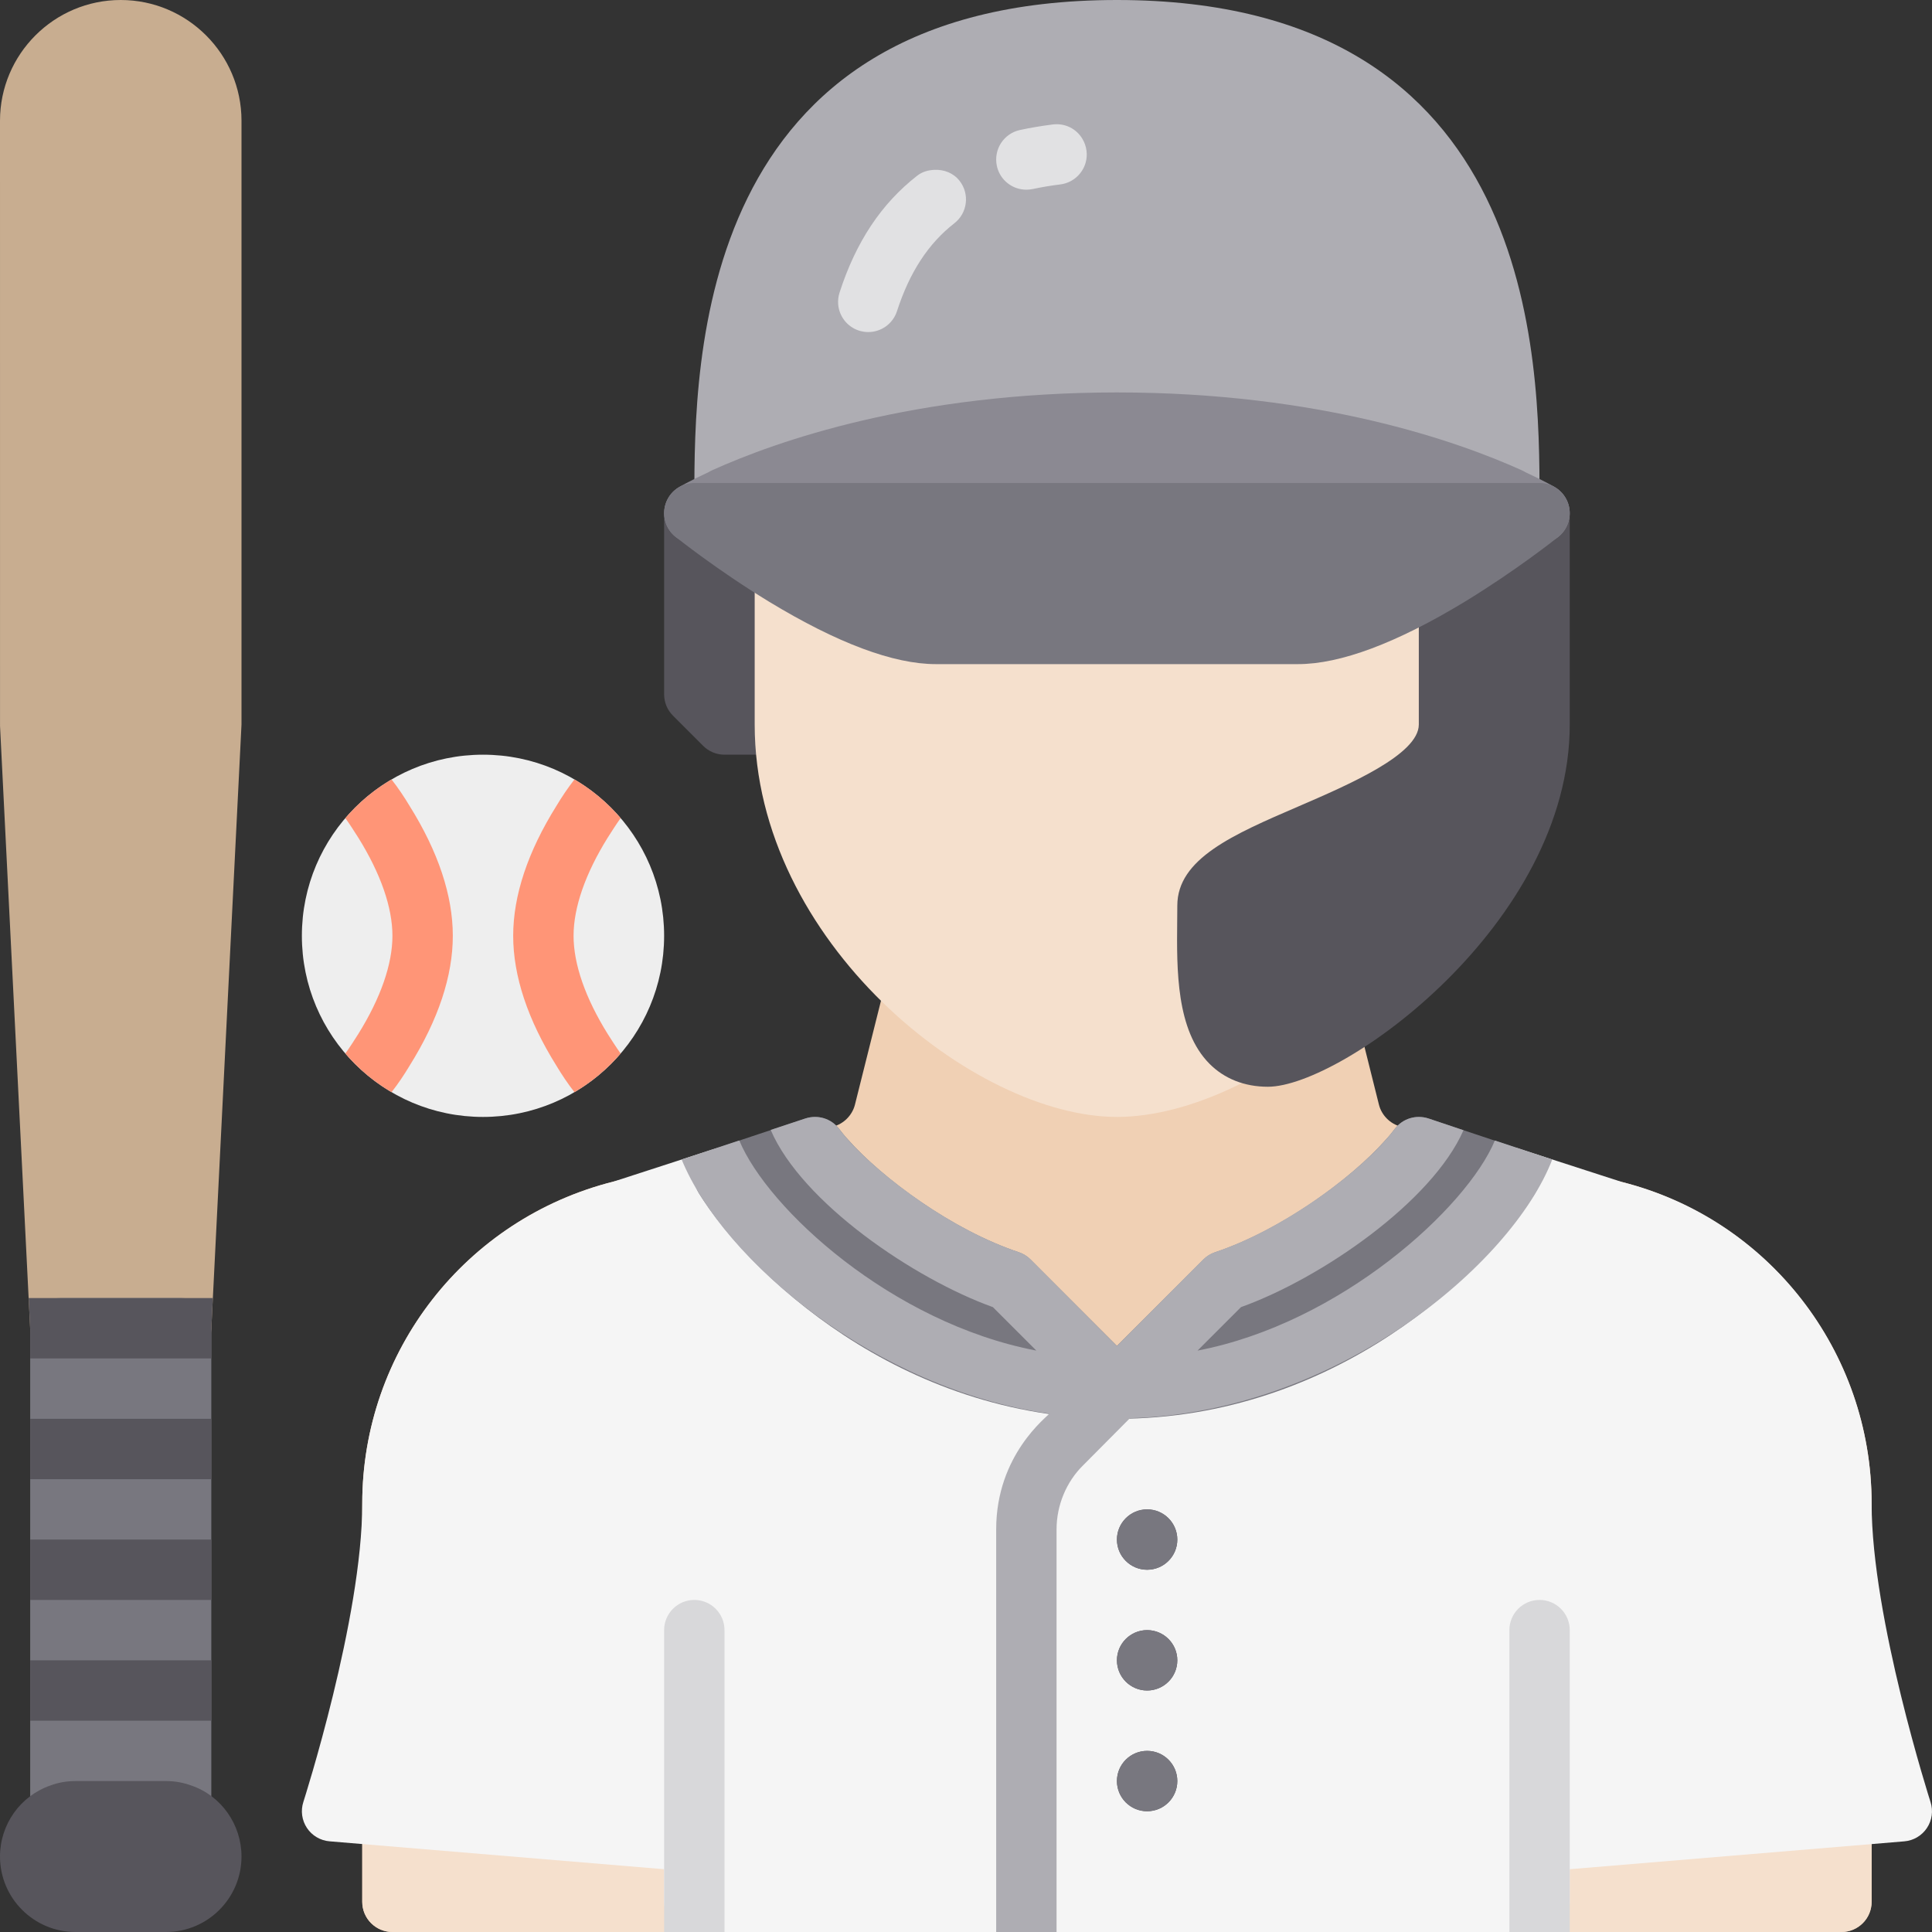 <?xml version="1.0" encoding="UTF-8"?> <svg xmlns="http://www.w3.org/2000/svg" id="Layer_1" height="512" viewBox="0 0 64 64" width="512"><rect x="0" y="0" width="64" height="64" fill="#333333" stroke="none"/><g><g><g><g><g><g><g><g><g><g><path d="m53.673 39.14-7.267-1.819c-.353-.089-.638-.375-.726-.724l-.99-3.96c-.085-.34-.342-.611-.678-.714s-.701-.021-.961.213c-1.933 1.74-4.308 2.864-6.051 2.864-1.407 0-3.821-.895-6.041-2.893-.261-.234-.625-.316-.961-.213-.335.103-.593.373-.678.713l-.999 3.987c-.089.353-.375.638-.724.726l-7.271 1.82c-4.902 1.234-8.326 5.622-8.326 10.67v13.19c0 .552.448 1 1 1h48c.552 0 1-.448 1-1v-13.19c0-5.048-3.423-9.436-8.327-10.67z" fill="#f0d0b4"></path></g></g></g></g></g></g></g></g><g><g><g><g><g><g><g><g><path d="m24 64h-11c-.552 0-1-.448-1-1v-10h12z" fill="#f5e0cd"></path></g></g></g></g></g></g></g></g><g><g><g><g><g><g><g><g><path d="m50 64h11c.552 0 1-.448 1-1v-10h-12z" fill="#f5e0cd"></path></g></g></g></g></g></g></g></g></g><g><g><g><path d="m37 0c-13.969 0-13.991 11.979-14 16.488-.001.34.172.657.457.842.284.183.645.211.955.071 1.984-.897 6.256-2.401 12.588-2.401s10.604 1.504 12.588 2.401c.132.06.272.089.412.089.189 0 .379-.054.543-.16.285-.185.458-.502.457-.842-.009-4.509-.031-16.488-14-16.488z" fill="#aeadb3"></path></g></g></g><g><g><g><path d="m26.521 18.226c-1.61-.981-2.883-1.997-2.896-2.006-.301-.241-.713-.288-1.058-.121-.346.166-.567.517-.567.901v6c0 .265.105.52.293.707l1 1c.187.188.441.293.707.293h2c.553 0 1-.448 1-1v-4.92c0-.349-.182-.672-.479-.854z" fill="#57555c"></path></g></g></g><g><g><g><path d="m48.49 18.209c-.314-.177-.699-.171-1.009.016-1.887 1.145-3.479 1.775-4.481 1.775h-12c-1.002 0-2.594-.63-4.481-1.775-.31-.188-.694-.194-1.009-.016-.316.177-.51.51-.51.871v4.92c0 7.176 7.262 13 12 13 4.721 0 12-5.583 12-13v-4.92c0-.361-.194-.694-.51-.871z" fill="#f5e0cd"></path></g></g></g><path d="m51.433 16.099c-.346-.167-.758-.119-1.058.121-.013.01-1.285 1.024-2.896 2.007-.297.18-.479.504-.479.853v4.92c0 .994-2.312 1.99-4 2.719-2.146.925-4 1.725-4 3.281l-.004.525c-.016 1.603-.035 3.598 1.067 4.711.495.5 1.165.764 1.937.764 2.45 0 10-5.399 10-12v-7c0-.385-.221-.734-.567-.901z" fill="#57555c"></path><g><g><g><path d="m51.508 16.138s-.33-.196-.974-.494c-.039-.024-.08-.046-.122-.065-2.13-.963-6.705-2.579-13.412-2.579s-11.282 1.616-13.412 2.579c-.042.019-.082.041-.12.064-.645.298-.976.495-.976.495-.387.23-.574.691-.455 1.126.119.434.513.736.963.736h28c.45 0 .844-.302.963-.736s-.068-.895-.455-1.126z" fill="#8b8992"></path></g></g></g><g><g><g><path d="m51.943 16.668c-.14-.4-.518-.668-.943-.668h-28c-.425 0-.803.268-.943.668s-.014.846.318 1.112c.055.044 1.379 1.102 3.106 2.155 2.26 1.37 4.118 2.065 5.519 2.065h12c1.401 0 3.259-.695 5.521-2.066 1.726-1.052 3.05-2.109 3.104-2.154.332-.265.459-.711.318-1.112z" fill="#78777f"></path></g></g></g><g><g><g><path d="m63.083 60.997c.304-.025.58-.188.749-.442s.213-.571.119-.861c-.019-.062-1.951-6.09-1.951-9.884 0-5.048-3.424-9.436-8.263-10.652l-3.43-1.11c-.438-.141-.913.032-1.155.421-.04.066-4.174 6.531-12.152 6.531s-12.111-6.465-12.152-6.53c-.243-.389-.718-.562-1.155-.421l-3.366 1.092c-4.903 1.233-8.327 5.621-8.327 10.669 0 3.794-1.932 9.822-1.951 9.883-.094.29-.05.607.119.861s.445.417.749.442l11.083.924v1.08c0 .552.447 1 1 1h28c.553 0 1-.448 1-1v-1.08z" fill="#f5f5f5"></path></g></g></g><g><g><g><g><path d="m51 53c-.553 0-1 .448-1 1v10h2v-10c0-.552-.447-1-1-1z" fill="#d8d8da"></path></g></g></g><g><g><g><path d="m23 53c-.553 0-1 .448-1 1v10h2v-10c0-.552-.447-1-1-1z" fill="#d8d8da"></path></g></g></g></g><g><g><g><g><circle cx="38" cy="51" fill="#57555c" r="1"></circle></g></g></g><g><g><g><circle cx="38" cy="55" fill="#57555c" r="1"></circle></g></g></g><g><g><g><circle cx="38" cy="59" fill="#57555c" r="1"></circle></g></g></g></g><g><g><g><path d="m50.942 38.662c-.104-.289-.334-.513-.625-.61l-3-1c-.408-.136-.851.001-1.11.34-.082.107-.172.223-.305.366-1.148 1.298-3.457 2.994-5.647 3.724-.147.049-.281.132-.391.242l-2.864 2.862-2.863-2.863c-.109-.11-.243-.192-.391-.242-2.19-.73-4.499-2.426-5.665-3.743-.115-.124-.205-.24-.287-.347-.261-.339-.704-.476-1.11-.34l-3 1c-.291.097-.521.322-.625.61-.104.289-.069.608.094.869 1.615 2.584 6.588 7.47 13.847 7.47s12.232-4.886 13.848-7.47c.163-.26.197-.58.094-.868z" fill="#78777f"></path></g></g></g><g><g><g><path d="m51.42 38.41c-1.337 3.477-7.166 8.385-13.99 8.57l-1.55 1.56c-.56.55-.88 1.33-.88 2.12v13.34h-2v-13.34c0-2.467 1.683-3.721 1.76-3.83-5.732-.817-10.797-5.049-12.18-8.42.1-.033 2.033-.671 1.91-.63.941 2.259 5.04 6.042 9.84 6.96l-1.44-1.44c-2.607-.936-6.328-3.463-7.36-5.87l1.15-.38c.41-.13.85 0 1.11.34.01 0 .01.01.01.01.917 1.223 3.498 3.263 5.95 4.08.15.05.28.13.39.24l2.86 2.87 2.86-2.87c.11-.11.24-.19.39-.24 2.234-.745 4.854-2.643 5.95-4.08 0 0 0-.01.01-.01.26-.34.7-.47 1.11-.34l1.16.39c-1.043 2.376-4.717 4.908-7.37 5.86l-1.44 1.44c4.732-.905 8.918-4.725 9.85-6.96.101.033 2.022.67 1.9.63z" fill="#aeadb3"></path></g></g></g><g><g><g><circle cx="38" cy="51" fill="#78777f" r="1"></circle></g></g><g><g><circle cx="38" cy="55" fill="#78777f" r="1"></circle></g></g><g><g><circle cx="38" cy="59" fill="#78777f" r="1"></circle></g></g></g><path d="m4 0c-2.206 0-4 1.794-4 4l.001 20.05 1 20c.027.532.466.95.999.95h4c.533 0 .972-.418.999-.95l1.001-20.05v-20c0-2.206-1.794-4-4-4z" fill="#c8ad90"></path><path d="m6 43h-4c-.553 0-1 .447-1 1v16.09c0 .327.16.634.43.821.269.187.61.229.919.116.052-.019.094-.027.151-.027h3c.057 0 .099.008.151.027.114.042.232.063.349.063.201 0 .4-.061.57-.179.27-.187.43-.494.43-.821v-16.09c0-.553-.447-1-1-1z" fill="#78777f"></path><g fill="#e1e1e3"><path d="m30.959 5.626c-.201.008-.403.059-.574.193-1.188.925-2.031 2.192-2.574 3.874-.042.131-.056.265-.045.394.034.388.294.737.689.865.103.032.206.048.308.048.422 0 .814-.27.951-.693.417-1.288 1.038-2.24 1.9-2.911.436-.339.514-.968.175-1.403-.206-.265-.518-.38-.83-.367z"></path><path d="m35.856 4.6c-.194-.327-.564-.528-.981-.477-.379.048-.741.109-1.086.183-.135.029-.257.084-.364.159-.213.149-.36.377-.408.633-.024.128-.024.262.005.397.075.352.328.62.644.732.105.037.218.057.333.057.069 0 .141-.007.212-.022.29-.062.594-.113.914-.153.411-.052.732-.346.838-.721.035-.125.047-.259.029-.396-.018-.145-.067-.275-.136-.392z"></path></g><circle cx="16" cy="31" fill="#eee" r="6"></circle><path d="m6.349 59.152c-.277-.102-.554-.152-.849-.152h-3c-.295 0-.572.05-.826.145-1.001.345-1.674 1.292-1.674 2.355 0 1.379 1.121 2.5 2.5 2.5h3c1.379 0 2.5-1.121 2.5-2.5 0-1.063-.673-2.01-1.651-2.348z" fill="#57555c"></path><g fill="#57555c"><path d="m1 47h6v2h-6z"></path><path d="m.95 43 .05 1.03v.97h6v-.97l.05-1.03z"></path><path d="m1 51h6v2h-6z"></path><path d="m1 55h6v2h-6z"></path></g><g fill="#ff9577"><path d="m12.97 25.82c-.58.34-1.09.77-1.53 1.28.15.21.29.43.43.65.74 1.19 1.13 2.31 1.13 3.25s-.39 2.06-1.13 3.25c-.14.22-.28.44-.43.65.44.51.95.94 1.53 1.28.22-.28.42-.58.6-.88.95-1.52 1.43-2.97 1.43-4.3s-.48-2.78-1.43-4.3c-.18-.3-.38-.6-.6-.88z"></path><path d="m19 31c0-.94.39-2.06 1.13-3.25.14-.22.28-.44.43-.65-.44-.51-.95-.94-1.53-1.28-.22.28-.42.58-.6.88-.95 1.52-1.43 2.97-1.43 4.3s.48 2.78 1.43 4.3c.18.3.38.6.6.88.58-.34 1.09-.77 1.53-1.28-.15-.21-.29-.43-.43-.65-.74-1.19-1.13-2.31-1.13-3.25z"></path></g></g></svg> 